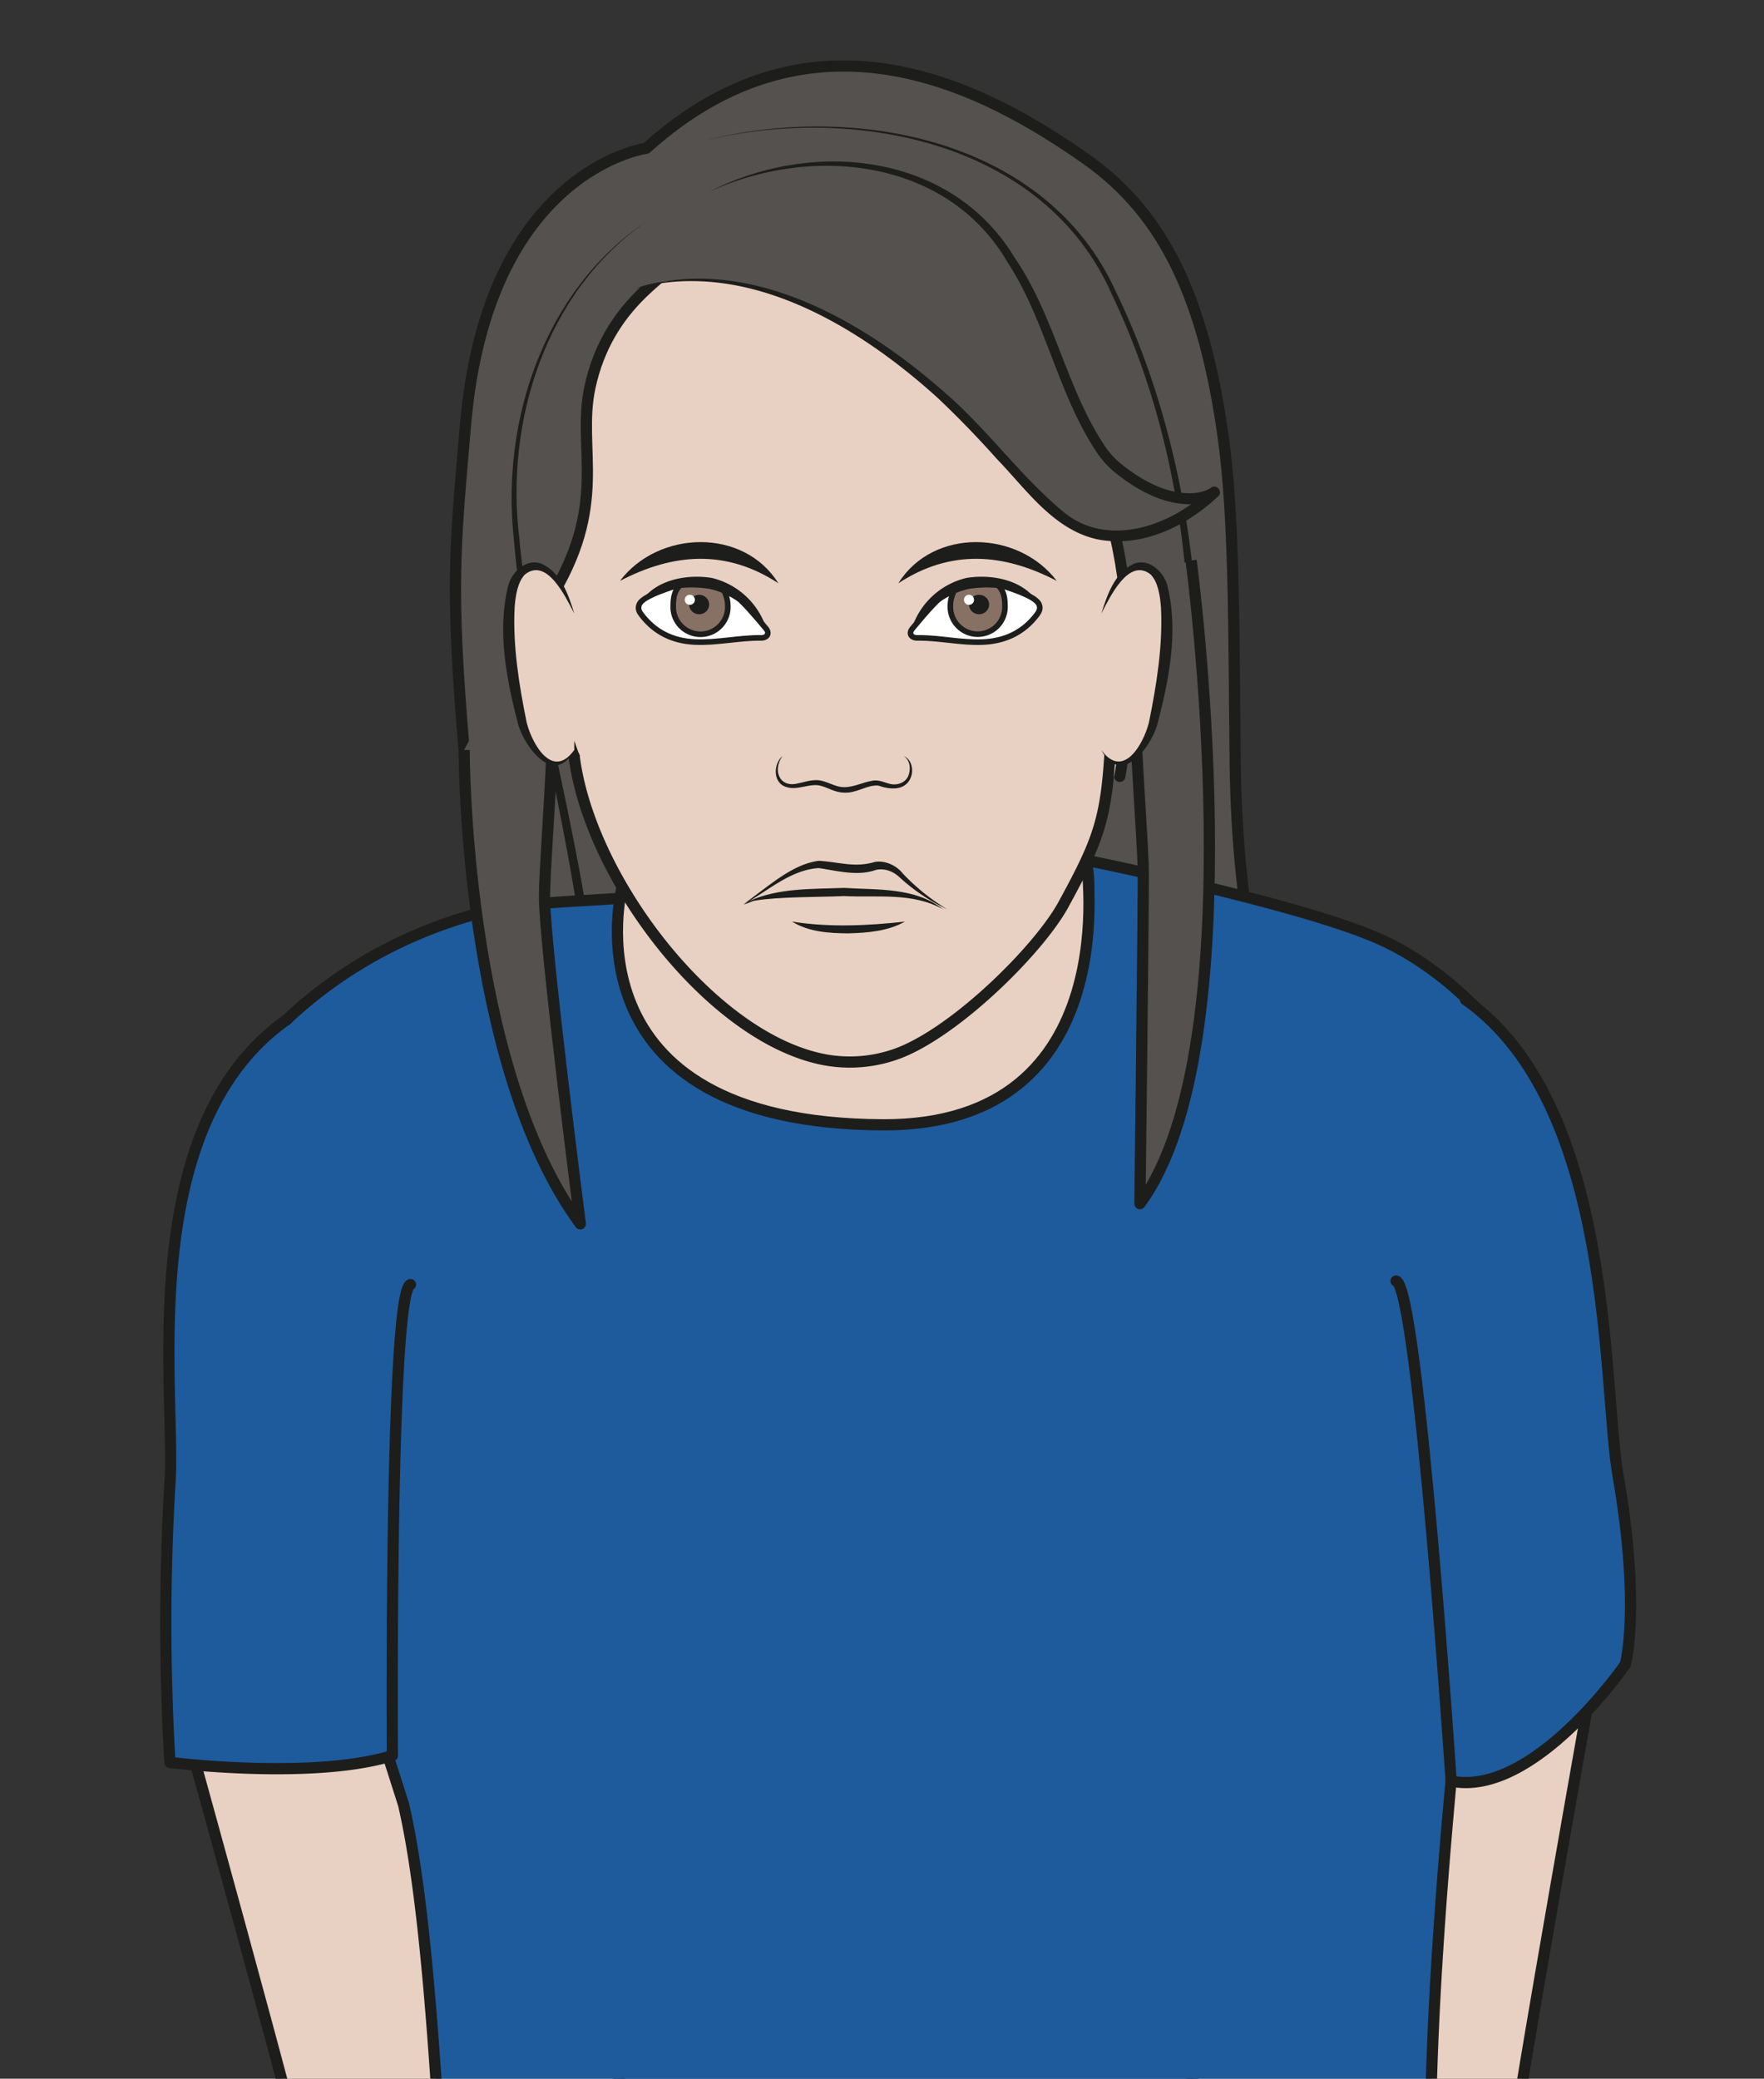 <?xml version="1.0" encoding="UTF-8" standalone="no"?><svg xmlns="http://www.w3.org/2000/svg" xml:space="preserve" viewBox="0 0 210.05 247.49"><rect x="0" y="0" width="210.05" height="247.49" fill="#333333" stroke="none"/><defs><clipPath id="a" clipPathUnits="userSpaceOnUse"><path d="M0 185.61h157.54V0H0Z"/></clipPath></defs><g clip-path="url(#a)" transform="matrix(1.333 0 0 -1.333 0 247.49)"><path d="M0 0s12.04-43.27 12.79-47.56c.75-4.3 5.42-47.89 8.7-50.86C24.77-101.4 40.19-36 40.19-36L33.41 1.98z" style="fill:#e8d1c2;fill-opacity:1;fill-rule:nonzero;stroke:none" transform="translate(15.2 36.33)"/><path d="M0 0s12.04-43.27 12.79-47.56c.75-4.3 5.42-47.89 8.7-50.86C24.77-101.4 40.19-36 40.19-36L33.41 1.98z" style="fill:none;stroke:#1d1d1b;stroke-width:1;stroke-linecap:round;stroke-linejoin:round;stroke-miterlimit:10;stroke-dasharray:none;stroke-opacity:1" transform="translate(15.2 36.33)"/><path d="M0 0s-7.92-44.2-8.27-48.55c-.35-4.34-.9-48.19-3.89-51.45-2.99-3.27-24.48 60.39-24.48 60.39l3.19 38.45z" style="fill:#e8d1c2;fill-opacity:1;fill-rule:nonzero;stroke:none" transform="translate(143.03 40.1)"/><path d="M0 0s-7.92-44.2-8.27-48.55c-.35-4.34-.9-48.19-3.89-51.45-2.99-3.27-24.48 60.39-24.48 60.39l3.19 38.45z" style="fill:none;stroke:#1d1d1b;stroke-width:1;stroke-linecap:round;stroke-linejoin:round;stroke-miterlimit:10;stroke-dasharray:none;stroke-opacity:1" transform="translate(143.03 40.1)"/><path d="M0 0s-10.46 8.6-10.8 38.02c-.13 11.03-.04 21.5-1.05 28.86-1.7 12.28-5.17 20-12.3 25-8.82 6.18-24.13 14.6-39.26.94 0 0-14.2-1.87-16.15-24.75-.94-10.94-1.37-14.37-.12-28.99 1.37-15.92 5.47-33.87-4.78-40.53" style="fill:#54514e;fill-opacity:1;fill-rule:evenodd;stroke:#1d1d1b;stroke-width:1;stroke-linecap:butt;stroke-linejoin:round;stroke-miterlimit:10;stroke-dasharray:none;stroke-opacity:1" transform="translate(121.14 79.6)"/><path d="M0 0c13.43 3.44 30.67.23 36.86-13.54 7.74-15.9 9.9-38.67 3.77-55.4-1.73-4.4-4.37-8.69-8.43-11.45l-.55.84C39.42-74.13 41.94-63.96 43-55c1.29 13.92-.44 28.56-6.52 41.26C30.45-.01 13.36 3.27 0 0" style="fill:#1d1d1b;fill-opacity:1;fill-rule:nonzero;stroke:none" transform="translate(62.85 173.09)"/><path d="M0 0c-8.96-6.25-12.61-17.78-11.33-28.31 1.02-10.67 3.88-21.02 5.72-31.58C-4.57-66.9-3-74.53-6.3-81.24l-.87.49c3.18 6.3 1.72 13.96.78 20.73-1.74 10.54-4.51 20.98-5.43 31.67C-12.98-17.75-9.08-6.1 0 0" style="fill:#1d1d1b;fill-opacity:1;fill-rule:nonzero;stroke:none" transform="translate(57.72 165.87)"/><path d="M0 0s-7.86-5.9.74-13.76c11.48-10.49 20.47-9.2 30.03 1.47 5.93 6.63 4.19 14.24 4.19 14.24s18.92-3.82 26.12-7c9.05-4 14.54-13.57 14.54-13.57s-4.4-29.8-5.9-41.63c-1.5-11.81-6.72-58.83-2.22-68.77 0 0 6.82-13.24 9.69-19.67 2.87-6.43 3.26-10.84 5.38-11.43 2.12-.6 0-5.36 0-5.36s2.48-1.77 2.64-3.28c.15-1.52-2.64-5.05-2.64-5.05s1.44-10.7 2.62-12.67c6.2-10.38-118.04-11.08-122.91.8 0 0 1.35 5.05 1.1 6.82-.25 1.77 0 5.55 2.53 6.06 0 0-2.53 5.05-.76 6.06a14.73 14.73 0 0 1 3.28 2.78s8.17 20.11 9.6 24.54c1.41 4.42-.2 18.67-.72 26.1-.6 8.57-1.37 22.49-3.33 30.93 0 0-12.07 37.9-13.2 41.08-1.13 3.2-1.1 24.64-1.1 24.64s6.23 9.54 20.08 13.62C-13.14-.95-4.18-2.3 0 0" style="fill:#1d5b9c;fill-opacity:1;fill-rule:nonzero;stroke:#1d1d1b;stroke-width:1;stroke-linecap:round;stroke-linejoin:round;stroke-miterlimit:10;stroke-dasharray:none;stroke-opacity:1" transform="translate(62.07 106.88)"/><path d="M0 0c-13.72-9.7-9.85-33.4-10.42-41.41a210.8 210.8 0 0 1 0-24.92s12.7-1.6 19.87.61c0 0-.27 41.38 1.62 42.07" style="fill:#1d5b9c;fill-opacity:1;fill-rule:nonzero;stroke:#1d1d1b;stroke-width:1;stroke-linecap:round;stroke-linejoin:round;stroke-miterlimit:10;stroke-dasharray:none;stroke-opacity:1" transform="translate(25.6 94.58)"/><path d="M0 0c13.32-9.37 12.25-34.55 13.63-42.46 2.06-11.84.66-16.93.66-16.93S6.09-71.3-1.27-69.81c0 0-2.96 44.18-4.92 44.67" style="fill:#1d5b9c;fill-opacity:1;fill-rule:nonzero;stroke:#1d1d1b;stroke-width:1;stroke-linecap:round;stroke-linejoin:round;stroke-miterlimit:10;stroke-dasharray:none;stroke-opacity:1" transform="translate(130.9 96.39)"/><path d="M0 0s-1.6-1.54-2.52 11.76c-.56 7.99-1.37 14.9-1.37 14.9s-32.24-6.15-35.78-2.23c-3.54 3.91 22.26-23.38-1.78-26.8 0 0-5.54-21.15 23.33-21.26C3.79-23.7 0 0 0 0" style="fill:#e8d1c2;fill-opacity:1;fill-rule:nonzero;stroke:none" transform="translate(97.03 108.83)"/><path d="M0 0s-1.6-1.54-2.52 11.76c-.56 7.99-1.37 14.9-1.37 14.9s-32.24-6.15-35.78-2.23c-3.54 3.91 22.26-23.38-1.78-26.8 0 0-5.54-21.15 23.33-21.26C3.79-23.7 0 0 0 0Z" style="fill:none;stroke:#1d1d1b;stroke-width:1;stroke-linecap:round;stroke-linejoin:round;stroke-miterlimit:10;stroke-dasharray:none;stroke-opacity:1" transform="translate(97.03 108.83)"/><path d="M0 0s-.04-28.2 10.38-42.33c0 0-3.2 24.87-3.2 29.22 0 4.35 1.81 21.87-.02 26.65" style="fill:#54514e;fill-opacity:1;fill-rule:nonzero;stroke:#1d1d1b;stroke-width:1;stroke-linecap:butt;stroke-linejoin:round;stroke-miterlimit:10;stroke-dasharray:none;stroke-opacity:1" transform="translate(41.46 118.68)"/><path d="M0 0s5.85-43.3-4.57-57.44c0 0 .3 25.02.3 29.38 0 4.35-1.82 21.86 0 26.65" style="fill:#54514e;fill-opacity:1;fill-rule:nonzero;stroke:#1d1d1b;stroke-width:1;stroke-linecap:butt;stroke-linejoin:round;stroke-miterlimit:10;stroke-dasharray:none;stroke-opacity:1" transform="translate(106.4 135.6)"/><path d="M0 0s3.15 16.37-3 29C-9.02 41.36-23.34 46.1-39.89 45.8c-.49-1.17-5.84-3.63-7.44-11.04-1.2-5.6 1.79-10.47-3.72-19.15 0 0 1.42 1.32 0 0s1.5-13.82 3.73-16.67" style="fill:#e8d1c2;fill-opacity:1;fill-rule:evenodd;stroke:#1d1d1b;stroke-width:1;stroke-linecap:round;stroke-linejoin:round;stroke-miterlimit:10;stroke-dasharray:none;stroke-opacity:1" transform="translate(100.03 116.32)"/><path d="M0 0c-.34-6.52-1.07-8.42-4.18-14.12-2.28-4.19-10.09-11.83-15.25-13.48a12.35 12.35 0 0 0-7.13-.17C-36.3-25.16-46.55-11.51-47.9-.92" style="fill:#e8d1c2;fill-opacity:1;fill-rule:evenodd;stroke:#1d1d1b;stroke-width:1;stroke-linecap:round;stroke-linejoin:round;stroke-miterlimit:10;stroke-dasharray:none;stroke-opacity:1" transform="translate(99.19 119.02)"/><path d="M0 0c-2.68 1.53-5.9 1.03-8.85 1.18-2.15-.1-5.8-.05-7.9-.4-.37-.05-.68-.3-1.07-.34.19.05.32.18.49.28 2.61 1.2 5.65 1.08 8.49 1.19C-5.88 1.72-2.44 1.98 0 0" style="fill:#1d1d1b;fill-opacity:1;fill-rule:nonzero;stroke:none" transform="translate(84.23 104.45)"/><path d="M0 0a17.06 17.06 0 0 0-4.28 2.87c-.6.56-1.34.8-2.09.65-1.63-.59-3.48-.08-5.11.16-2.56-.16-4.54-2.06-6.73-3.24l2.05 1.54c1.4 1.03 2.89 2.1 4.66 2.35 1.85-.1 3.23-.65 5.03-.1.94.15 1.94-.32 2.51-1.05A18.8 18.8 0 0 1 0 0" style="fill:#1d1d1b;fill-opacity:1;fill-rule:nonzero;stroke:none" transform="translate(84.62 104.45)"/><path d="M0 0c3.33-.53 6.75-.37 10.09 0C8.56-.86 6.76-1 5.04-1.05 3.34-1.04 1.5-.93 0 0" style="fill:#1d1d1b;fill-opacity:1;fill-rule:nonzero;stroke:none" transform="translate(70.75 103.35)"/><path d="M0 0c-.92-1.25-.27-2.88 1.4-2.43.66.12 1.38.43 2.17.21.7-.19 1.34-.58 1.94-.55.82-.02 1.65.43 2.51.57.54.13 1.15-.18 1.61-.29.61-.14 1.33.1 1.6.7.24.57.21 1.4-.4 1.8.7-.3.9-1.22.64-1.9-.5-1.26-1.9-1.1-2.92-.74-1.01.08-1.93-.7-3.03-.63-.82 0-1.43.44-2.07.6-.92.3-2.09-.44-3.1-.1C-.88-2.42-.83-.67 0 0" style="fill:#1d1d1b;fill-opacity:1;fill-rule:nonzero;stroke:none" transform="translate(69.9 118.13)"/><path d="M0 0c1.02-.83 2.13-2.17 2.97-3.17.36-.43.12-.85-.45-.84-1.98.02-3.92-.46-5.9-.37-2 .09-3.61.9-4.77 2.44-.18.23-.34.5-.22.85.02.08.06.15.12.23C-7.81-.31-6.5.17-5 .67c1.64.55 3.74.36 5.01-.67" style="fill:#fff;fill-opacity:1;fill-rule:nonzero;stroke:#1d1d1b;stroke-width:.5;stroke-linecap:butt;stroke-linejoin:miter;stroke-miterlimit:10;stroke-dasharray:none;stroke-opacity:1" transform="translate(65.45 132.7)"/><path d="M0 0c.3-.4.54-1.07.54-1.63a2.44 2.44 0 1 0-4.87 0c0 .78.17 1.43.72 1.87 0 0 1.04.23 1.6.2 0 0 .9-.07 1.27-.18C-.35.14 0 0 0 0" style="fill:#877164;fill-opacity:1;fill-rule:evenodd;stroke:none" transform="translate(64.47 133.24)"/><path d="M0 0c.3-.4.54-1.07.54-1.63a2.44 2.44 0 1 0-4.87 0c0 .78.17 1.43.72 1.87 0 0 1.04.23 1.6.2 0 0 .9-.07 1.27-.18C-.35.14 0 0 0 0Z" style="fill:none;stroke:#1d1d1b;stroke-width:.5;stroke-linecap:butt;stroke-linejoin:miter;stroke-miterlimit:10;stroke-dasharray:none;stroke-opacity:1" transform="translate(64.47 133.24)"/><path d="M0 0c0-.48-.4-.87-.9-.87s-.89.4-.89.87c0 .48.4.87.9.87C-.4.87 0 .48 0 0" style="fill:#1d1d1b;fill-opacity:1;fill-rule:evenodd;stroke:none" transform="translate(63.35 131.67)"/><path d="M0 0c1.2 2.2 4.13 2.8 6.48 2.43a6.75 6.75 0 0 0 5-4.87C10.29-.58 8.44.98 6.29 1.45 4.18 1.77 1.68 1.53 0 0" style="fill:#1d1d1b;fill-opacity:1;fill-rule:nonzero;stroke:none" transform="translate(57.08 131.62)"/><path d="M0 0c3.43 4.53 11.03 4.78 14.15-.21C9.45 2.86 4.73 2.47 0 0" style="fill:#1d1d1b;fill-opacity:1;fill-rule:nonzero;stroke:none" transform="translate(55.38 133.78)"/><path d="M0 0c-4.74 2.47-9.46 2.86-14.15-.21C-11.03 4.78-3.43 4.53 0 0" style="fill:#1d1d1b;fill-opacity:1;fill-rule:nonzero;stroke:none" transform="translate(94.4 133.78)"/><path d="M0 0c-1.02-.83-2.13-2.17-2.96-3.17-.37-.43-.12-.85.44-.84 1.98.02 3.92-.46 5.9-.37 2 .1 3.61.9 4.77 2.44.18.24.34.5.22.86a.6.6 0 0 1-.12.22C7.82-.31 6.5.18 5 .67 3.37 1.22 1.27 1.03 0 0" style="fill:#fff;fill-opacity:1;fill-rule:nonzero;stroke:#1d1d1b;stroke-width:.5;stroke-linecap:butt;stroke-linejoin:miter;stroke-miterlimit:10;stroke-dasharray:none;stroke-opacity:1" transform="translate(84.47 132.7)"/><path d="M0 0c-.3-.4-.54-1.07-.54-1.62a2.44 2.44 0 1 1 4.87 0c0 .77-.17 1.41-.72 1.86 0 0-1.03.23-1.6.2 0 0-.9-.07-1.27-.18C.35.14 0 0 0 0" style="fill:#877164;fill-opacity:1;fill-rule:evenodd;stroke:none" transform="translate(85.44 133.24)"/><path d="M0 0c-.3-.4-.54-1.07-.54-1.62a2.44 2.44 0 1 1 4.87 0c0 .77-.17 1.41-.72 1.86 0 0-1.03.23-1.6.2 0 0-.9-.07-1.27-.18C.35.14 0 0 0 0Z" style="fill:none;stroke:#1d1d1b;stroke-width:.5;stroke-linecap:butt;stroke-linejoin:miter;stroke-miterlimit:10;stroke-dasharray:none;stroke-opacity:1" transform="translate(85.44 133.24)"/><path d="M0 0c0-.48.4-.87.9-.87s.9.4.9.87c0 .48-.4.87-.9.87S0 .48 0 0" style="fill:#1d1d1b;fill-opacity:1;fill-rule:evenodd;stroke:none" transform="translate(86.56 131.67)"/><path d="M0 0c-1.68 1.52-4.17 1.77-6.28 1.45-2.15-.47-4-2.02-5.21-3.89a6.76 6.76 0 0 0 5.01 4.87C-4.13 2.8-1.19 2.2 0 0" style="fill:#1d1d1b;fill-opacity:1;fill-rule:nonzero;stroke:none" transform="translate(92.84 131.62)"/><path d="M0 0a.45.45 0 1 0-.9 0A.45.45 0 0 0 0 0" style="fill:#fff;fill-opacity:1;fill-rule:nonzero;stroke:none" transform="translate(62.07 132.09)"/><path d="M0 0a.45.45 0 1 0-.9 0A.45.45 0 0 0 0 0" style="fill:#fff;fill-opacity:1;fill-rule:nonzero;stroke:none" transform="translate(87.01 132.09)"/><path d="M0 0s-2.02 5.81-4.6 3.83c-2.56-2-.5-12.08 0-13.79.52-1.7 2.64-5.35 4.6-2.23" style="fill:#e8d1c2;fill-opacity:1;fill-rule:evenodd;stroke:none" transform="translate(51.3 130.87)"/><path d="M0 0c-.76 1.44-2.43 5.04-4.4 3.49-.66-.67-.85-1.88-.93-2.97-.17-3.42.4-6.93 1.08-10.27.5-1.96 2.32-5.13 4.25-2.44-1.7-3.26-4.33.06-5 2.23-1.03 4-1.91 8.27-.92 12.37.28 1.23 1.61 2.57 3 2.03C-1.17 3.64-.52 1.66 0 0" style="fill:#1d1d1b;fill-opacity:1;fill-rule:nonzero;stroke:none" transform="translate(51.3 130.87)"/><path d="M0 0s2.02 5.81 4.6 3.83c2.56-2 .5-12.08 0-13.79-.52-1.7-2.64-5.35-4.6-2.23" style="fill:#e8d1c2;fill-opacity:1;fill-rule:evenodd;stroke:none" transform="translate(98.38 130.87)"/><path d="M0 0c.53 1.66 1.18 3.64 2.91 4.44 1.4.54 2.73-.8 3.01-2.03.99-4.1.11-8.37-.93-12.37-.65-2.16-3.29-5.5-4.99-2.23 1.93-2.68 3.75.48 4.25 2.44C4.93-6.41 5.5-2.91 5.33.52c-.08 1.1-.27 2.3-.93 2.97C2.43 5.04.76 1.43 0 0" style="fill:#1d1d1b;fill-opacity:1;fill-rule:nonzero;stroke:none" transform="translate(98.38 130.87)"/><path d="M0 0s11 5.74 20.88 0c9.87-5.74 10.24-20.6 15.8-24.84 5.56-4.23 8.43-2 8.43-2s-4.83-5-10.67-3.7c-5.84 1.31-9.99 12.1-23.1 19.1C.23-5.52-6.8-8.71-6.8-8.71" style="fill:#54514e;fill-opacity:1;fill-rule:evenodd;stroke:none" transform="translate(63.35 168.53)"/><path d="M0 0c9.22 4.74 21.6 3.55 27.3-5.9 3.64-5.33 4.63-11.85 8.21-17.05.32-.44.8-.96 1.23-1.3 1.82-1.48 4.13-2.81 6.54-2.66.58.04 1.19.22 1.57.5.48.34 1.07-.39.62-.78-2.84-2.68-6.8-4.62-10.77-3.85-3.95.85-6.38 4.48-8.99 7.17a89.46 89.46 0 0 1-5.26 5.43C13.3-11.94 3.17-5.83-6.8-8.7c9.98 3.32 20.43-2.7 27.77-9.16 3.83-3.28 6.85-7.56 10.69-10.74 4.03-3.31 9.76-1.16 13.1 2.12l.66-.75c-.7-.45-1.36-.59-2.06-.66-2.71-.16-5.21 1.28-7.23 2.92a8.6 8.6 0 0 0-1.35 1.47c-3.62 5.28-4.67 11.93-8.12 17.2C21.26 3 9.14 4.23 0 0" style="fill:#1d1d1b;fill-opacity:1;fill-rule:nonzero;stroke:none" transform="translate(63.35 168.53)"/></g></svg>